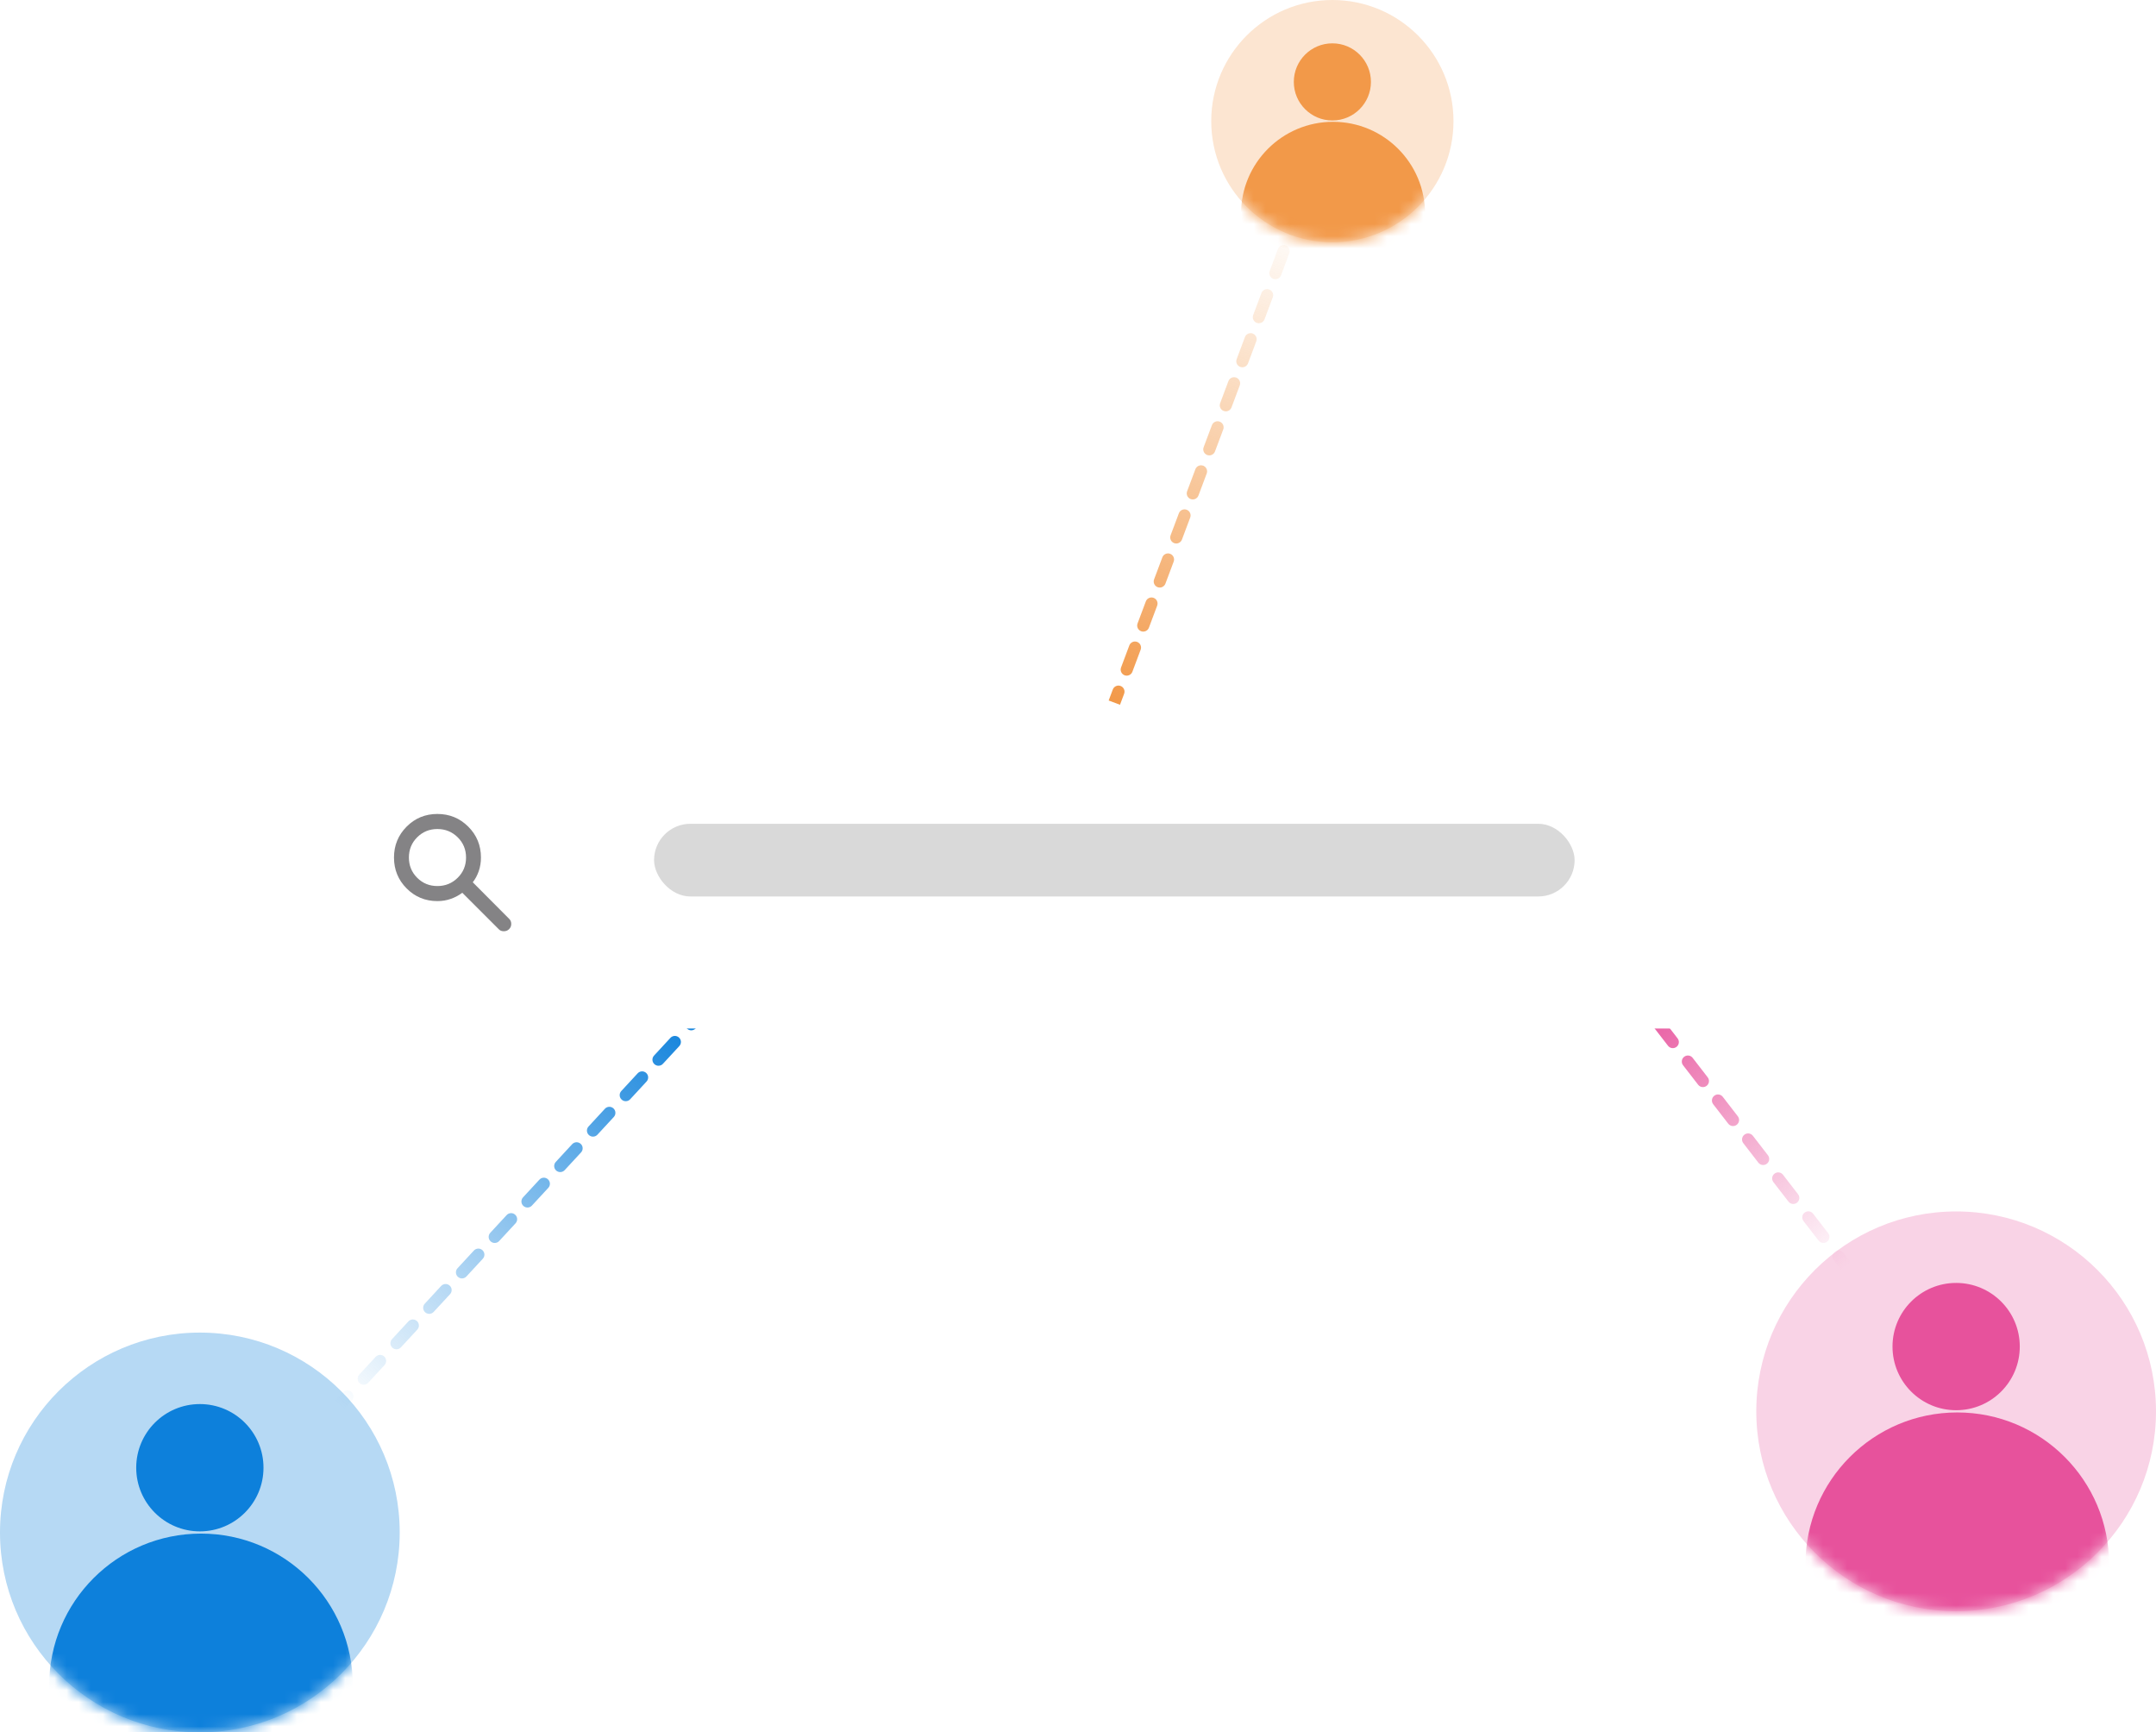 <svg width="178" height="143" viewBox="0 0 178 143" fill="none" xmlns="http://www.w3.org/2000/svg">
<circle cx="110" cy="10" r="10" fill="#FCE5D1"/>
<circle cx="110.001" cy="6.761" r="3.184" fill="#F29949"/>
<mask id="mask0_1005_16573" style="mask-type:alpha" maskUnits="userSpaceOnUse" x="100" y="0" width="20" height="20">
<circle cx="110" cy="10" r="10" fill="white"/>
</mask>
<g mask="url(#mask0_1005_16573)">
<circle cx="110.057" cy="17.653" r="7.598" fill="#F29949"/>
</g>
<circle cx="161.5" cy="116.5" r="16.5" fill="#F9D3E6"/>
<circle cx="161.5" cy="111.154" r="5.254" fill="#E7529C"/>
<mask id="mask1_1005_16573" style="mask-type:alpha" maskUnits="userSpaceOnUse" x="145" y="100" width="33" height="33">
<circle cx="161.5" cy="116.5" r="16.5" fill="white"/>
</mask>
<g mask="url(#mask1_1005_16573)">
<circle cx="161.594" cy="129.128" r="12.536" fill="#E7529C"/>
</g>
<circle cx="16.5" cy="126.5" r="16.5" fill="#B6D9F4"/>
<circle cx="16.5" cy="121.154" r="5.254" fill="#0D80DB"/>
<mask id="mask2_1005_16573" style="mask-type:alpha" maskUnits="userSpaceOnUse" x="0" y="110" width="33" height="33">
<circle cx="16.5" cy="126.5" r="16.5" fill="white"/>
</mask>
<g mask="url(#mask2_1005_16573)">
<circle cx="16.594" cy="139.128" r="12.536" fill="#0D80DB"/>
</g>
<path d="M27.633 115.66C27.446 115.863 27.458 116.179 27.661 116.367C27.864 116.554 28.18 116.542 28.367 116.339L27.633 115.66ZM56.702 84.209C56.514 84.411 56.527 84.728 56.73 84.915C56.932 85.103 57.249 85.09 57.436 84.887L56.702 84.209ZM56.084 86.35C56.272 86.147 56.259 85.831 56.056 85.644C55.854 85.456 55.537 85.469 55.35 85.671L56.084 86.35ZM53.998 87.134C53.81 87.337 53.823 87.653 54.026 87.841C54.228 88.028 54.545 88.016 54.732 87.813L53.998 87.134ZM53.38 89.276C53.568 89.073 53.555 88.757 53.352 88.569C53.15 88.382 52.833 88.394 52.646 88.597L53.38 89.276ZM51.294 90.06C51.106 90.263 51.119 90.579 51.322 90.766C51.524 90.954 51.841 90.942 52.028 90.739L51.294 90.06ZM50.676 92.202C50.864 91.999 50.851 91.682 50.648 91.495C50.446 91.308 50.129 91.32 49.942 91.523L50.676 92.202ZM48.59 92.986C48.402 93.189 48.415 93.505 48.617 93.692C48.82 93.88 49.137 93.867 49.324 93.664L48.59 92.986ZM47.972 95.127C48.159 94.924 48.147 94.608 47.944 94.421C47.741 94.233 47.425 94.246 47.238 94.448L47.972 95.127ZM45.886 95.911C45.698 96.114 45.711 96.43 45.913 96.618C46.116 96.805 46.432 96.793 46.62 96.59L45.886 95.911ZM45.268 98.053C45.455 97.85 45.443 97.534 45.24 97.347C45.037 97.159 44.721 97.171 44.534 97.374L45.268 98.053ZM43.181 98.837C42.994 99.04 43.007 99.356 43.209 99.544C43.412 99.731 43.728 99.719 43.916 99.516L43.181 98.837ZM42.564 100.979C42.751 100.776 42.739 100.46 42.536 100.272C42.333 100.085 42.017 100.097 41.83 100.3L42.564 100.979ZM40.477 101.763C40.29 101.966 40.303 102.282 40.505 102.469C40.708 102.657 41.024 102.644 41.212 102.442L40.477 101.763ZM39.86 103.905C40.047 103.702 40.035 103.385 39.832 103.198C39.629 103.011 39.313 103.023 39.125 103.226L39.86 103.905ZM37.773 104.689C37.586 104.891 37.598 105.208 37.801 105.395C38.004 105.583 38.32 105.57 38.508 105.367L37.773 104.689ZM37.156 106.83C37.343 106.627 37.331 106.311 37.128 106.124C36.925 105.936 36.609 105.949 36.421 106.151L37.156 106.83ZM35.069 107.614C34.882 107.817 34.894 108.133 35.097 108.321C35.3 108.508 35.616 108.496 35.804 108.293L35.069 107.614ZM34.452 109.756C34.639 109.553 34.627 109.237 34.424 109.049C34.221 108.862 33.905 108.874 33.717 109.077L34.452 109.756ZM32.365 110.54C32.178 110.743 32.19 111.059 32.393 111.247C32.596 111.434 32.912 111.422 33.1 111.219L32.365 110.54ZM31.747 112.682C31.935 112.479 31.922 112.163 31.72 111.975C31.517 111.788 31.201 111.8 31.013 112.003L31.747 112.682ZM29.661 113.466C29.474 113.669 29.486 113.985 29.689 114.172C29.892 114.36 30.208 114.347 30.395 114.145L29.661 113.466ZM29.044 115.607C29.231 115.405 29.218 115.088 29.016 114.901C28.813 114.713 28.497 114.726 28.309 114.929L29.044 115.607ZM57.378 83.477L56.702 84.209L57.436 84.887L58.112 84.156L57.378 83.477ZM55.35 85.671L53.998 87.134L54.732 87.813L56.084 86.35L55.35 85.671ZM52.646 88.597L51.294 90.06L52.028 90.739L53.38 89.276L52.646 88.597ZM49.942 91.523L48.59 92.986L49.324 93.664L50.676 92.202L49.942 91.523ZM47.238 94.448L45.886 95.911L46.62 96.59L47.972 95.127L47.238 94.448ZM44.534 97.374L43.181 98.837L43.916 99.516L45.268 98.053L44.534 97.374ZM41.83 100.3L40.477 101.763L41.212 102.442L42.564 100.979L41.83 100.3ZM39.125 103.226L37.773 104.689L38.508 105.367L39.86 103.905L39.125 103.226ZM36.421 106.151L35.069 107.614L35.804 108.293L37.156 106.83L36.421 106.151ZM33.717 109.077L32.365 110.54L33.1 111.219L34.452 109.756L33.717 109.077ZM31.013 112.003L29.661 113.466L30.395 114.145L31.747 112.682L31.013 112.003ZM28.309 114.929L27.633 115.66L28.367 116.339L29.044 115.607L28.309 114.929Z" fill="url(#paint0_linear_1005_16573)"/>
<path d="M152.008 104.817C152.177 105.035 152.491 105.076 152.709 104.907C152.928 104.738 152.968 104.424 152.799 104.205L152.008 104.817ZM135.226 83.11C135.395 83.328 135.709 83.368 135.927 83.2C136.146 83.031 136.186 82.717 136.017 82.498L135.226 83.11ZM137.26 84.106C137.091 83.888 136.777 83.847 136.559 84.016C136.34 84.185 136.3 84.499 136.469 84.718L137.26 84.106ZM137.712 86.326C137.881 86.544 138.195 86.584 138.414 86.415C138.632 86.246 138.672 85.933 138.503 85.714L137.712 86.326ZM139.746 87.322C139.578 87.103 139.264 87.063 139.045 87.232C138.827 87.401 138.786 87.715 138.955 87.934L139.746 87.322ZM140.198 89.541C140.367 89.76 140.681 89.8 140.9 89.631C141.118 89.462 141.158 89.148 140.99 88.93L140.198 89.541ZM142.233 90.538C142.064 90.319 141.75 90.279 141.531 90.448C141.313 90.617 141.273 90.931 141.442 91.15L142.233 90.538ZM142.685 92.757C142.854 92.976 143.168 93.016 143.386 92.847C143.605 92.678 143.645 92.364 143.476 92.146L142.685 92.757ZM144.719 93.754C144.55 93.535 144.236 93.495 144.018 93.664C143.799 93.833 143.759 94.147 143.928 94.365L144.719 93.754ZM145.171 95.973C145.34 96.192 145.654 96.232 145.872 96.063C146.091 95.894 146.131 95.58 145.962 95.362L145.171 95.973ZM147.205 96.97C147.036 96.751 146.722 96.711 146.504 96.88C146.285 97.049 146.245 97.363 146.414 97.581L147.205 96.97ZM147.657 99.189C147.826 99.408 148.14 99.448 148.359 99.279C148.577 99.11 148.617 98.796 148.448 98.578L147.657 99.189ZM149.691 100.185C149.523 99.967 149.209 99.927 148.99 100.096C148.772 100.265 148.731 100.579 148.9 100.797L149.691 100.185ZM150.143 102.405C150.312 102.623 150.626 102.664 150.845 102.495C151.063 102.326 151.103 102.012 150.935 101.793L150.143 102.405ZM152.178 103.401C152.009 103.183 151.695 103.143 151.476 103.312C151.258 103.48 151.218 103.794 151.387 104.013L152.178 103.401ZM134.604 82.306L135.226 83.11L136.017 82.498L135.396 81.694L134.604 82.306ZM136.469 84.718L137.712 86.326L138.503 85.714L137.26 84.106L136.469 84.718ZM138.955 87.934L140.198 89.541L140.99 88.93L139.746 87.322L138.955 87.934ZM141.442 91.15L142.685 92.757L143.476 92.146L142.233 90.538L141.442 91.15ZM143.928 94.365L145.171 95.973L145.962 95.362L144.719 93.754L143.928 94.365ZM146.414 97.581L147.657 99.189L148.448 98.578L147.205 96.97L146.414 97.581ZM148.9 100.797L150.143 102.405L150.935 101.793L149.691 100.185L148.9 100.797ZM151.387 104.013L152.008 104.817L152.799 104.205L152.178 103.401L151.387 104.013Z" fill="url(#paint1_linear_1005_16573)"/>
<path d="M107.468 18.176C107.565 17.917 107.434 17.629 107.176 17.532C106.917 17.435 106.629 17.566 106.532 17.824L107.468 18.176ZM92.809 57.267C92.906 57.008 92.775 56.72 92.516 56.623C92.258 56.526 91.97 56.657 91.873 56.915L92.809 57.267ZM92.555 55.097C92.458 55.356 92.589 55.644 92.847 55.741C93.106 55.838 93.394 55.707 93.491 55.448L92.555 55.097ZM94.173 53.63C94.27 53.371 94.139 53.083 93.88 52.986C93.621 52.889 93.333 53.02 93.236 53.279L94.173 53.63ZM93.918 51.461C93.821 51.719 93.952 52.008 94.211 52.105C94.469 52.202 94.758 52.071 94.855 51.812L93.918 51.461ZM95.536 49.994C95.633 49.735 95.502 49.447 95.244 49.35C94.985 49.253 94.697 49.384 94.6 49.643L95.536 49.994ZM95.282 47.824C95.185 48.083 95.316 48.371 95.574 48.468C95.833 48.565 96.121 48.434 96.218 48.176L95.282 47.824ZM96.9 46.357C96.997 46.099 96.866 45.811 96.607 45.714C96.349 45.617 96.061 45.748 95.964 46.006L96.9 46.357ZM96.645 44.188C96.549 44.447 96.68 44.735 96.938 44.832C97.197 44.929 97.485 44.798 97.582 44.539L96.645 44.188ZM98.264 42.721C98.361 42.462 98.23 42.174 97.971 42.077C97.713 41.98 97.424 42.111 97.327 42.37L98.264 42.721ZM98.009 40.552C97.912 40.81 98.043 41.099 98.302 41.195C98.56 41.292 98.849 41.161 98.945 40.903L98.009 40.552ZM99.627 39.085C99.724 38.826 99.593 38.538 99.335 38.441C99.076 38.344 98.788 38.475 98.691 38.733L99.627 39.085ZM99.373 36.915C99.276 37.174 99.407 37.462 99.665 37.559C99.924 37.656 100.212 37.525 100.309 37.267L99.373 36.915ZM100.991 35.448C101.088 35.19 100.957 34.901 100.698 34.805C100.44 34.708 100.152 34.839 100.055 35.097L100.991 35.448ZM100.736 33.279C100.639 33.538 100.77 33.826 101.029 33.923C101.288 34.02 101.576 33.889 101.673 33.63L100.736 33.279ZM102.355 31.812C102.451 31.553 102.32 31.265 102.062 31.168C101.803 31.071 101.515 31.202 101.418 31.461L102.355 31.812ZM102.1 29.643C102.003 29.901 102.134 30.189 102.393 30.286C102.651 30.383 102.939 30.252 103.036 29.994L102.1 29.643ZM103.718 28.176C103.815 27.917 103.684 27.629 103.426 27.532C103.167 27.435 102.879 27.566 102.782 27.824L103.718 28.176ZM103.464 26.006C103.367 26.265 103.498 26.553 103.756 26.65C104.015 26.747 104.303 26.616 104.4 26.357L103.464 26.006ZM105.082 24.539C105.179 24.281 105.048 23.992 104.789 23.895C104.531 23.799 104.242 23.93 104.145 24.188L105.082 24.539ZM104.827 22.37C104.73 22.628 104.861 22.917 105.12 23.014C105.378 23.111 105.667 22.98 105.764 22.721L104.827 22.37ZM106.445 20.903C106.542 20.644 106.411 20.356 106.153 20.259C105.894 20.162 105.606 20.293 105.509 20.552L106.445 20.903ZM106.191 18.733C106.094 18.992 106.225 19.28 106.484 19.377C106.742 19.474 107.03 19.343 107.127 19.085L106.191 18.733ZM92.468 58.176L92.809 57.267L91.873 56.915L91.532 57.824L92.468 58.176ZM93.491 55.448L94.173 53.63L93.236 53.279L92.555 55.097L93.491 55.448ZM94.855 51.812L95.536 49.994L94.6 49.643L93.918 51.461L94.855 51.812ZM96.218 48.176L96.9 46.357L95.964 46.006L95.282 47.824L96.218 48.176ZM97.582 44.539L98.264 42.721L97.327 42.37L96.645 44.188L97.582 44.539ZM98.945 40.903L99.627 39.085L98.691 38.733L98.009 40.552L98.945 40.903ZM100.309 37.267L100.991 35.448L100.055 35.097L99.373 36.915L100.309 37.267ZM101.673 33.63L102.355 31.812L101.418 31.461L100.736 33.279L101.673 33.63ZM103.036 29.994L103.718 28.176L102.782 27.824L102.1 29.643L103.036 29.994ZM104.4 26.357L105.082 24.539L104.145 24.188L103.464 26.006L104.4 26.357ZM105.764 22.721L106.445 20.903L105.509 20.552L104.827 22.37L105.764 22.721ZM107.127 19.085L107.468 18.176L106.532 17.824L106.191 18.733L107.127 19.085Z" fill="url(#paint2_linear_1005_16573)"/>
<g filter="url(#filter0_d_1005_16573)">
<rect x="23" y="59" width="135" height="24.899" rx="12.45" fill="white"/>
</g>
<mask id="mask3_1005_16573" style="mask-type:alpha" maskUnits="userSpaceOnUse" x="31" y="65" width="13" height="14">
<rect x="31" y="65.648" width="12.98" height="12.98" fill="#D9D9D9"/>
</mask>
<g mask="url(#mask3_1005_16573)">
<path d="M41.168 76.695L38.166 73.693C37.896 73.9 37.585 74.067 37.233 74.193C36.882 74.319 36.508 74.382 36.111 74.382C35.111 74.382 34.264 74.033 33.569 73.334C32.875 72.636 32.528 71.787 32.528 70.786C32.528 69.785 32.875 68.936 33.569 68.237C34.264 67.539 35.111 67.189 36.111 67.189C37.112 67.189 37.962 67.539 38.66 68.237C39.359 68.936 39.708 69.785 39.708 70.786C39.708 71.183 39.647 71.557 39.526 71.908C39.404 72.26 39.239 72.566 39.032 72.828L42.047 75.856C42.155 75.964 42.209 76.102 42.209 76.269C42.209 76.435 42.151 76.577 42.033 76.695C41.916 76.812 41.77 76.87 41.594 76.87C41.418 76.87 41.276 76.812 41.168 76.695ZM36.111 73.139C36.769 73.139 37.328 72.911 37.788 72.456C38.248 72.001 38.477 71.444 38.477 70.786C38.477 70.128 38.248 69.571 37.788 69.116C37.328 68.661 36.769 68.433 36.111 68.433C35.453 68.433 34.897 68.661 34.442 69.116C33.986 69.571 33.759 70.128 33.759 70.786C33.759 71.444 33.986 72.001 34.442 72.456C34.897 72.911 35.453 73.139 36.111 73.139Z" fill="#1C1B1F" fill-opacity="0.54"/>
</g>
<rect x="54" y="68" width="76" height="6" rx="3" fill="#D9D9D9"/>
<defs>
<filter id="filter0_d_1005_16573" x="9" y="45" width="165" height="54.899" filterUnits="userSpaceOnUse" color-interpolation-filters="sRGB">
<feFlood flood-opacity="0" result="BackgroundImageFix"/>
<feColorMatrix in="SourceAlpha" type="matrix" values="0 0 0 0 0 0 0 0 0 0 0 0 0 0 0 0 0 0 127 0" result="hardAlpha"/>
<feOffset dx="1" dy="1"/>
<feGaussianBlur stdDeviation="7.5"/>
<feComposite in2="hardAlpha" operator="out"/>
<feColorMatrix type="matrix" values="0 0 0 0 0 0 0 0 0 0 0 0 0 0 0 0 0 0 0.15 0"/>
<feBlend mode="normal" in2="BackgroundImageFix" result="effect1_dropShadow_1005_16573"/>
<feBlend mode="normal" in="SourceGraphic" in2="effect1_dropShadow_1005_16573" result="shape"/>
</filter>
<linearGradient id="paint0_linear_1005_16573" x1="58.112" y1="84.156" x2="28.367" y2="116.339" gradientUnits="userSpaceOnUse">
<stop stop-color="#0D80DB"/>
<stop offset="1" stop-color="#0D80DB" stop-opacity="0"/>
</linearGradient>
<linearGradient id="paint1_linear_1005_16573" x1="135.396" y1="81.694" x2="152.799" y2="104.205" gradientUnits="userSpaceOnUse">
<stop stop-color="#E7529C"/>
<stop offset="1" stop-color="#E7529C" stop-opacity="0"/>
</linearGradient>
<linearGradient id="paint2_linear_1005_16573" x1="91.532" y1="57.824" x2="106.532" y2="17.824" gradientUnits="userSpaceOnUse">
<stop stop-color="#F29949"/>
<stop offset="1" stop-color="#F29949" stop-opacity="0"/>
</linearGradient>
</defs>
</svg>
